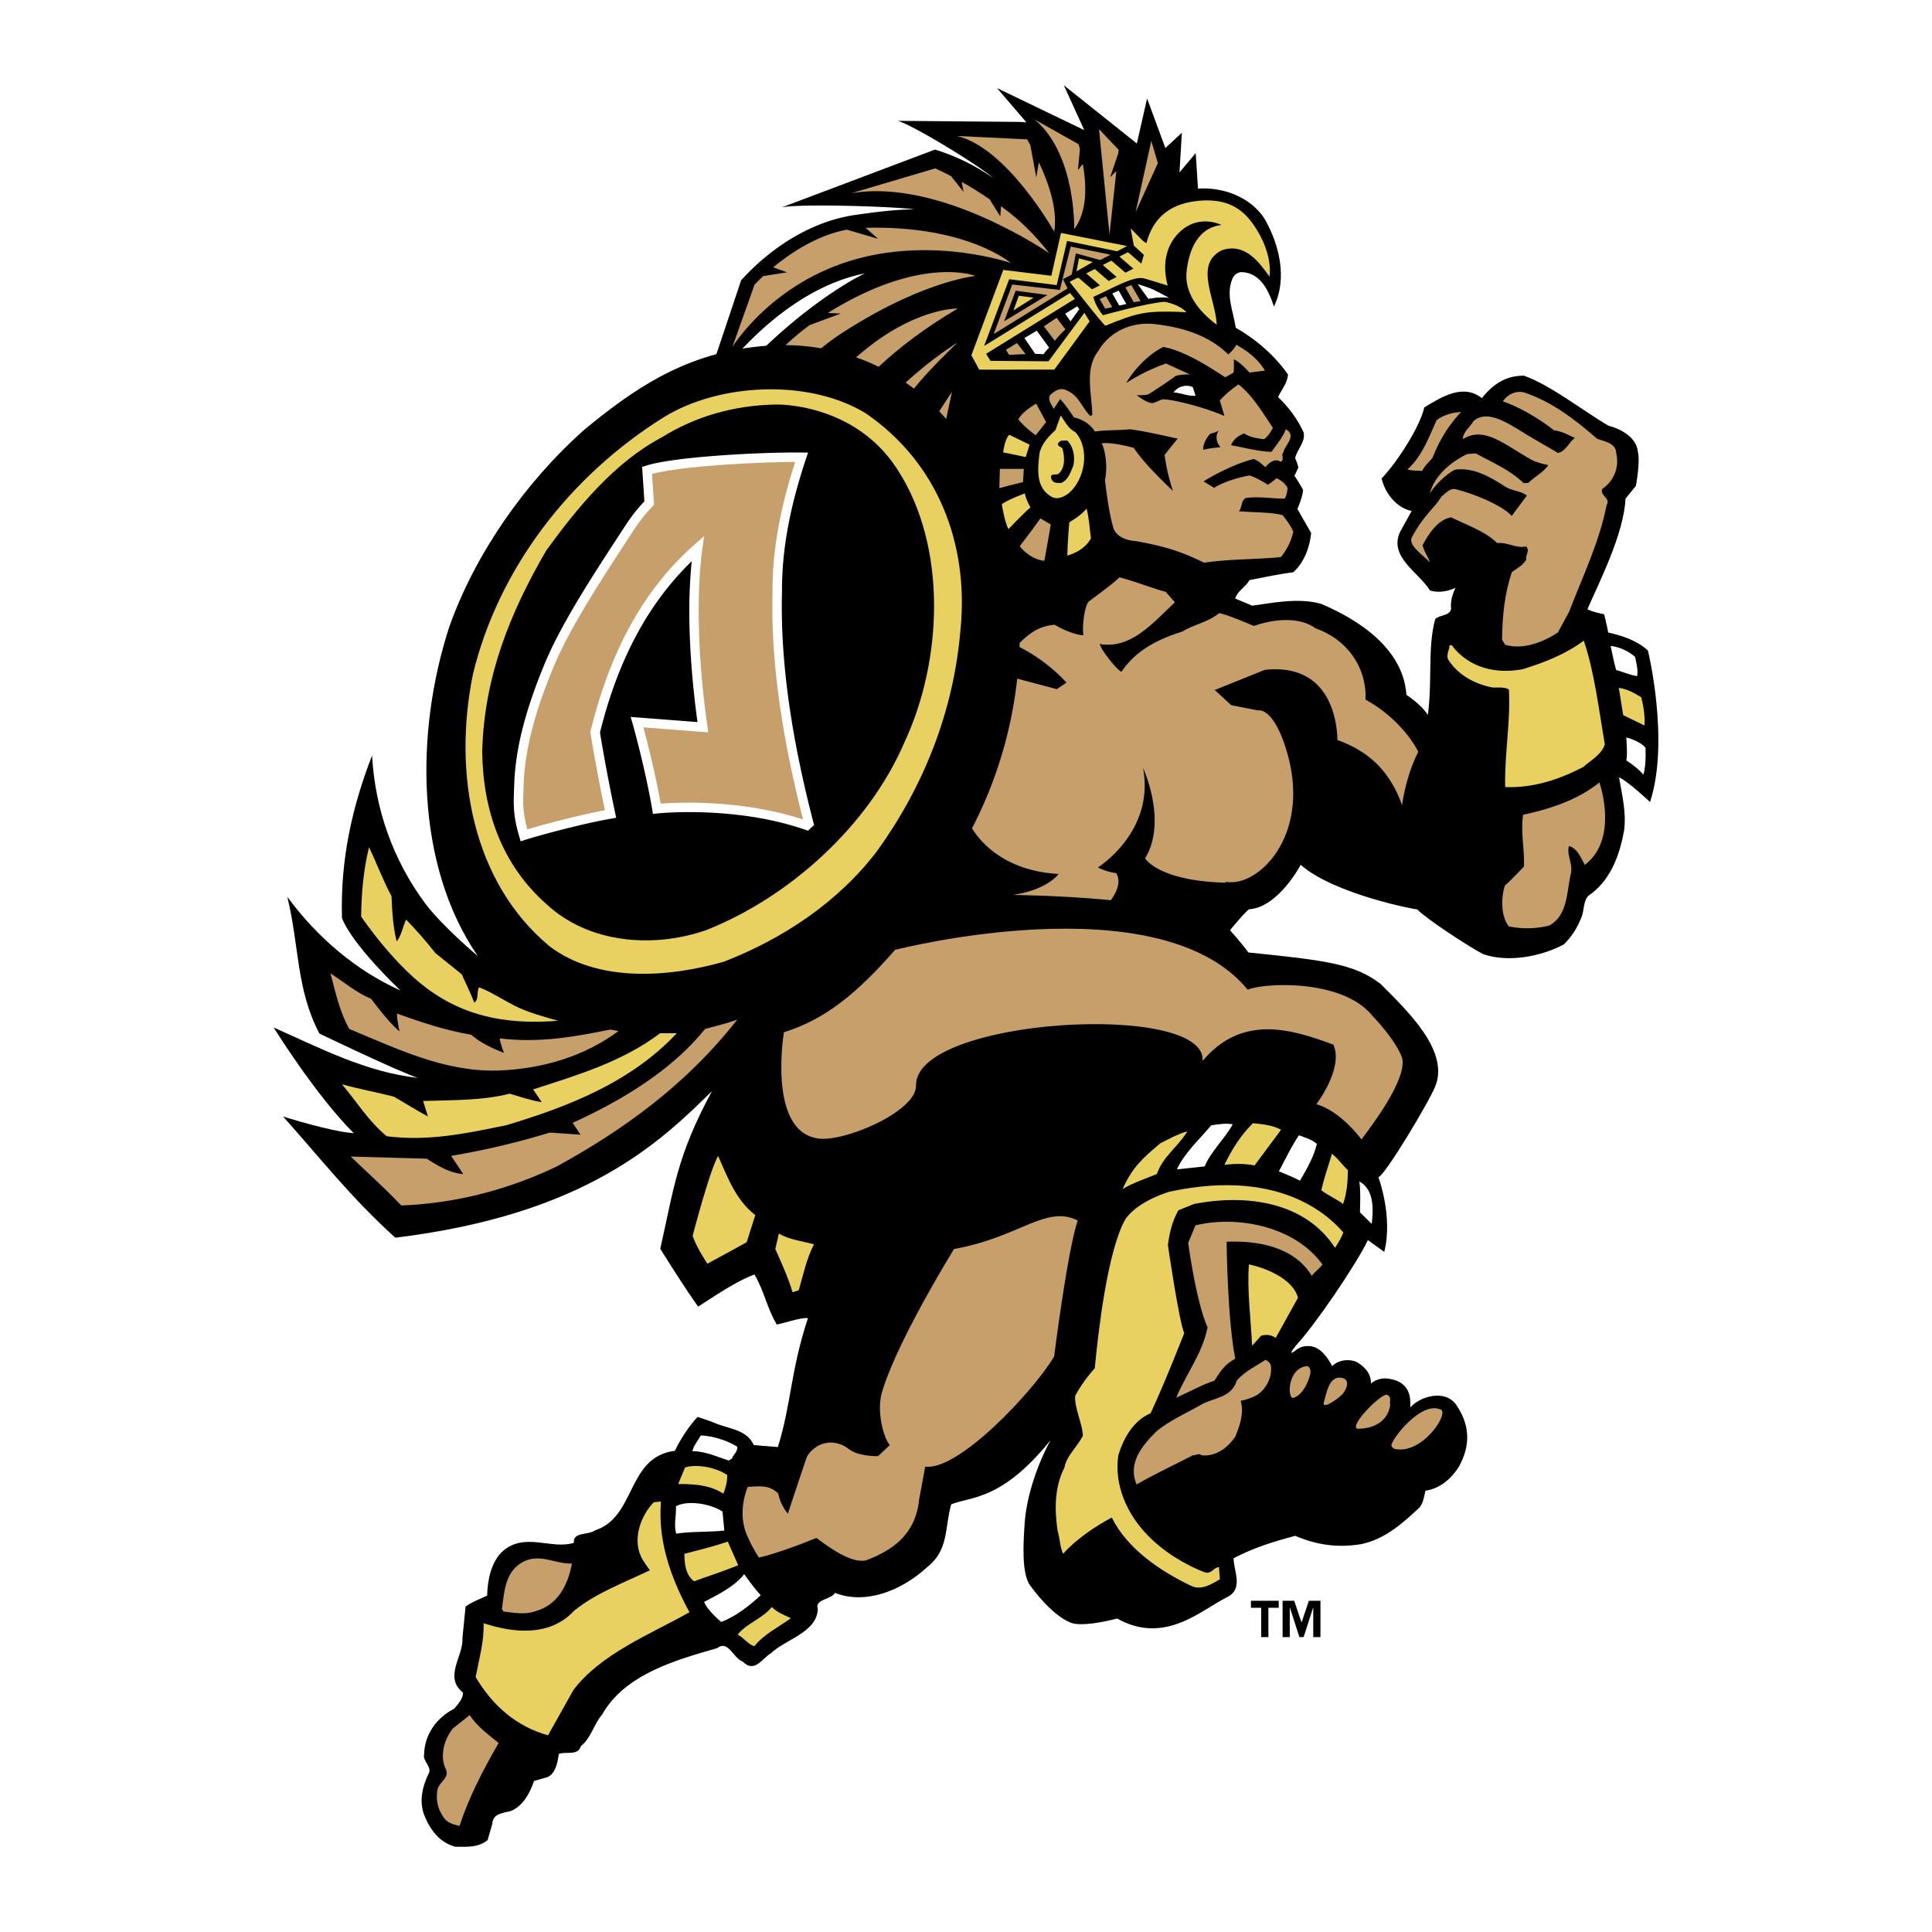 <svg xmlns="http://www.w3.org/2000/svg" width="2500" height="2500" viewBox="0 0 192.756 192.756"><g fill-rule="evenodd" clip-rule="evenodd"><path fill="#fff" d="M0 0h192.756v192.756H0V0z"/><path d="M106.781 161.882c1.021.423 3.408-.067 4.67-.402 4.783 2.662 8.314-.813 11.07-2.183 1.549-.838.553-2.594.557-3.827 1.908-1.018 3.996-1.675 6.148-2.239 2.076.884 4.154 1.227 6.586.828 2.416-.524 4.072-2.045 5.818-3.655.391-.492.455-1.117.582-1.674 1.457-.209 2.576-1.19 3.352-2.405 1.117-2.059 1.137-4.027-.209-6.067-1.16-1.806-3.818-.852-4.641.164-.045-.48.316-2.545-2.236-2.878-1.051-.137-1.697.489-1.697.489.023-.989-.631-1.688-1.414-2.14-.77-.352-1.875-.214-2.453.408-.461-.883-1.223-1.977-2.314-2.005-1.094-.027-1.24.485-1.75.688.01-.284.291-.479.434-.73 1.807-1.9 6.047-8.11 7.189-10.533l1.633 1.179c.898-3.519-.584-7.451-.584-7.451.674-.194 5.105-7.593 5.693-9.106 1.371-3.524-2.742-7.44-5.482-10.183-2.545-1.957-5.352-2.348-13.184-3.131-.652-.915-1.828-2.22-1.828-2.22s1.377-1.708 1.893-2.088c2.938-.196 5.158-4.438 5.158-4.438 3.326 2.937 11.57 4.503 11.615 4.438.963 1.001 5.309 3.822 6.594 4.476 2.51.87 5.797.228 8.051-.976.746-.74 1.293-1.576 1.717-2.625.334-.711.184-1.691.725-2.225 2.232-1.505 3.127-4.099 3.562-6.523.236-1.724-.195-3.532-.508-5.303 1.025.504 3.096 2.473 3.096 2.473 1.988-6.093-.209-15.115-.209-15.115-1.088-.998-2.594-1.5-3.961-1.791-.131-.708-.406-1.829-.406-1.829s-1.074-.185-1.674-.5c1.139-2.612 3.658-7.551 3.799-11.027l1.039-1.282s.445-2.289.205-3.372c-.131-1.478-1.703-2.304-2.938-2.63-2.494-1.449-5.771-4.044-8.424-4.986-1.652-.023-2.979.688-4.207 2.236-1.865-1.467-3.973-.152-5.744.923-.463 2.042-2.85 5.647-4.266 7.097.568 2.188 2.148 3.108 3.006 3.231l-1.172 2.118c-1.119 2.5 1.875 3.998 2.992 5.818 1.283.403 2.541-.26 2.541-.26-.285.653-.512 1.329-.43 2.094-.115.724-1.117.573-1.582 1.019-.789 2.863-.266 6.162-.74 9.579-.605-1.026-2.133-2.015-2.133-2.015-.355-5.212-5.982-7.996-8.471-9.062-2.311-.711-5.35-.027-6.914.165l-1.703-.714c.273-.824 1.016-1.098 1.428-1.839 1.553-.305 3.078-.621 4.367-.786 0 0 1.512-1.167 1.785-3.912l-1.373-2.402s.465-.973.574-1.878c-.248-.521-.871-1.439-.871-1.439.137-.191.262-.581.4-.801 0 0-.08-.412-.328-.955.174-.832 1.047-1.612.854-2.543-.576-1.29-1.482-2.526-2.553-3.542.33-.741.934-1.373.988-2.251-1.318-1.894-3.186-3.514-5.217-4.667-.219-1.592-1.016-3.239-.33-4.887.111-.331.549-.714.988-.659 1.266.054 2.143 1.016 2.637 2.114.221.411.521 1.317.521 1.317 1.379-2.867.492-6.174-.848-8.608-1.404-2.371-4.49-3.489-7.264-3.104-2.461.293-3.787 1.236-5.215 3.516-.043-.055-1.756-.646-1.756-.646l.059 2.167-6.68-1.464-1.172 5.331-3.574-1.406s-3.396 6.853-4.626 9.314c.352.703 1.317 1.464 1.757 2.167 2.637.177 4.072-.029 5.654.587-2.949.752-6.377 3.162-6.903 6.172-4.73-7.275-12.472-11.133-21.463-9.974-6.974.861-11.865 4.176-16.775 8.238-5.941 5.274-10.9 12.405-13.477 19.681-3.395 10.428-3.425 23.705 2.85 32.83 0 0-3.468-2.898-5.245-5.245-3.213-4.334-5.001-9.396-5.304-14.763-1.94 5.003-3.183 10.308-3.001 16.218 1.03 2.698 5.82 7.215 5.82 7.215-4.426-1.971-8.336-5.335-11.277-9.336 1.213 4.911.873 9.221 3.208 13.647 0 0 7.935 3.816 9.827 4.42-5.183-.576-9.761-2.971-14.399-5.031 0 0 4.222 6.801 8.002 10.549-2.424-.183-7.062-1.668-7.062-1.668 3.88 4.334 6.747 8.062 11.202 12.094 18.992-2.311 26.436-9.558 31.589-14.619-3.511 6.507-3.785 9.659-5.154 15.729 1.219 1.932 2.467 3.922 3.774 5.766 1.785-1.13 3.627-2.438 5.618-3.211.95 1.576 1.278 3.418 2.229 4.993.625-.089 2.488-.748 3.111-.629-1.762 5.352-1.63 8.451-3.001 12.857l-2.397-.197c-.722-1.575-2.496-1.6-3.882-2.197-.645-.275-1.732-.609-1.732-.609-.833.87-1.738 2.273-2.262 3.375-4.846.615-3.834 6.606-7.978 7.944-.672.499-2.204.124-2.099 1.237-2.296.73-4.99-1.184-7.242.969-1.076 1.127-1.378 2.9-1.415 4.303-.644.311-1.527.625-2.149 1.094l-.316 3.152c.113 1.831-1.907 3.848.068 5.444-.034.642-.483 1.111-.889 1.593-1.725.878-2.956 2.535-3.004 4.562-.142.637.68 1.152.522 1.764-.69 1.405-1.043 2.855-.504 4.298.595 1.477 1.547 2.743 3.094 3.144 1.107.004 2.247.125 3.232-.662l.461-1.617c.055-1.136 1.206-1.056 1.947-1.32 1.162-.546 1.798-1.749 2.221-2.963l1.358-.387c.824-.417.979-1.439 1.12-2.315.741-.265 1.894.229 2.197-.778 1.036-.816 1.287-2.206 2.115-3.143 2.28-4.033 7.378-5.451 11.48-6.626 1.112-.862 1.603 1.022 2.542 1.331 1.177 1.237 2.012-.374 2.794-.802 1.475-1.419 4.614-2.08 4.704-4.444-.359-.961 1.322-.918 1.715-1.598 2.975 1.178 6.585-.146 9.24-2.608 2.134-1.705 1.696-3.916 2.35-6.226 1.987-.803 5.031-.343 9.925-6.412-1.664 3.034-2.447 6.265-2.578 8.116-.129 1.828-.391 5.222.572 6.441.006-.005 1.979 2.823 3.965 3.647z"/><path d="M139.109 144.552c-.094-.115-.305-.161-.281-.345-.049-.546 2.969-4.52 4.941-3.56.809.394-1.896 4.544-4.66 3.905zM139.887 105.534c.533 2.108-2.984 6.72-4.057 8.15 0 0-2.02-2.811-4.494-3.517 0 0 2.742-3.589 1.697-5.938-4.178-1.566-9.137-3.067-13.053 1.63.521-6.003-28.848-4.306-28.586 2.481 0 2.61-7.432 5.754-9.92 5.22-4.887-.849-3.264-10.571-3.264-10.571 4.177-1.307 7.31-3.916 11.096-8.224 0 0 26.368-6.788 35.179 3.98 1.447-.671 9.453-1.163 12.467 2.635.448.444 2.36 2.547 2.935 4.154zM135.398 142.542c-.773-.341 2.457-3.586 2.98-3.379.525.207.223.662.324 1.007-.243 1.825-1.956 2.412-3.304 2.372z" fill="#c79f6b"/><path d="M136.859 122.109s-.656-.654-1.176-1.156c.02-.946.082-2.081-.059-3.076 1.61.848 1.349 3.132 1.235 4.232z" fill="#fff"/><path d="M133.998 120.123c-.498-.412-1.615-.912-2.168-1.374.326-1.438.656-2.254 1.059-3.643.684.559 1.062 1.16 1.594 1.646-.028 1.272-.096 2.239-.485 3.371z" fill="#e8d161"/><path d="M133.936 139.097c-.385.424-2.172 1.72-1.83.708.203-.599.434-2.439 1.596-2.359 1.159.079.618 1.226.234 1.651z" fill="#c79f6b"/><path d="M133.195 124.497c-2.998-4.628-8.879-5.377-14.051-4.382l-1.576.636c-.615 1.09-.906 2.286-1.043 3.486 0 0 1.096 7.565 1.627 8.773 0 0-2.016 5.15-3.355 7.986-1.719.732-2.721 2.52-3.223 4.208-.441 3.017.924 5.927 2.936 7.974 1.482 1.56 3.711 2.96 5.77 3.718.607.12.801-.499 1.334-.55l.096 1.217c-.805.477-1.863 1.141-2.855.666-3.059-1.461-6.379-3.681-7.934-6.822-1.623.849-3.611 2.204-4.848 3.612-.316-.596-.328-1.588-.555-2.274-.324-2.264-.297-4.397.684-6.334.195-1.158 1.316-2.113 1.834-3.164-.012-1.152-.852-2.759-.768-3.977.537-1.019 1.256-1.978 1.959-2.765.336-3.563 1.252-11.66 3.051-14.87 1.322-1.877 4.416-2.743 4.416-2.743 11.643-2.511 16.391 3.026 17.336 4.074-.206.543-.54 1.078-.835 1.531z" fill="#e8d161"/><path d="M129.703 117.797c-.748-.396-2.109-.93-2.109-.93.629-1.169 1.256-2.516 2-3.598.598.224 1.236.389 1.791.849-.303 1.3-1.002 2.503-1.682 3.679z" fill="#fff"/><path d="M130.875 127.293c-1.75-2.906-5.408-3.538-8.496-3.405 0 0 .076 7.762.865 11.668-1.002.529-1.455 1.207-2.084 2.195-1.348.449-2.533 1.133-3.812 1.7 1.016-2.404 2.645-4.485 3.129-7.018-1.148-2.556-1.932-8.431-1.932-8.431l.725-1.745c3.975-.995 9.848-.017 12.676 3.906-.323.432-.747.698-1.071 1.13zM129.059 139.466c-.631.223-.678-3.025 1.391-3.172.416.224.309.727.205 1.074-.303.943-.813 1.821-1.596 2.098z" fill="#c79f6b"/><path d="M125.166 116.277c-.951-.199-2.051-.185-3.01-.058.775-1.574 1.586-2.897 2.844-4.155.965.095 1.953.184 2.814.65l-2.648 3.563zM127.275 133.489c-.434-.35-.998-.346-1.445-.23l-.908 1.003c-.121-2.631-.514-5.567-.318-8.112 1.668.352 4.393 1.424 4.896 3.328l-2.225 4.011z" fill="#e8d161"/><path d="M125.443 139.167c-.5.276-1.135.496-1.66.596.359 1.257-.09 2.426-.52 3.539-.697 1.05-1.865 2.038-3.375 1.896-.293-.267-.586.031-.873-.004-1.865.96-3.766 1.849-5.615 2.909-.926-2.153.596-3.911 1.965-5.287 1.354-1.117 2.975-1.812 4.469-2.668 1.232-.714 3.037-.664 3.557-2.407.816-.938 1.9-1.428 2.887-2.081.197.125.484.342.52.593.136 1.135-.421 2.268-1.355 2.914z" fill="#c79f6b"/><path d="M120.201 116.371l-2.781.295c.742-1.621 2.197-2.933 3.426-4.392.805-.115 1.406-.227 2.143-.102-.751 1.391-2.268 2.815-2.788 4.199z" fill="#fff"/><path d="M115.422 117.131c-1.041.431-2.453.903-3.422 1.505.975-2.169 1.98-3.06 3.766-4.572.791-.396 1.812-.962 2.703-1.191-1.022 1.658-2.408 2.446-3.047 4.258z" fill="#e8d161"/><path d="M102.348 44.361s3.775-5.708 3.295-6.292c-1.621-1.251 4.596-6.321 5.314-6.883 1.232-.967 13.32-10.967 8.877-12.082-.1-.025-.193-.05-.297-.07l-.24-3.764-1.619 1.932.236-3.957-1.645 1.521-1.824-4.939-1.021 4.488-7.289-5.812 2.043 4.478-8.703-4.191 2.93 3.415-.643-.043-12.215-.107c1.371.315 8.295 4.55 9.514 5.686-2.874-2.032-5.782-2.815-5.782-2.815l-15.304 5.772c1.624-.405 11.491-.092 13.242.193-1.665-.003-3.581.225-5.823.542-6.774.958-11.189 6.297-11.451 6.526l-4.045 12.089c.04-.062 6.721-10.857 16.388-12.771 0 0-5.939 2.705-13.077 10.517-2.381 2.552-5.856 8.021-5.856 8.021l-.646 11.599a9.95 9.95 0 0 0-.924.99l36.565-14.043zM64.09 57.623c3.078-5.632 9.278-16.669 14.978-22.021-5.802 6.608-9.766 14.568-11.799 19.261-.686.362-2.543 2.371-3.179 2.76z"/><path fill="#c79f6b" d="M113.297 21.178l1.568-7.122.655 2.217-2.223 4.905zM110.76 17.676l.617-.608-.682 6.339-1.047-10.524 1.959 2.064-.041.364-.806 2.365zM103.23 11.926l4.375 2.456s.059.183.139.5l-.193 2.086.477-.613c.338 1.884.547 4.631-.857 6.515-.001-.001.212-7.462-3.941-10.944zM102.477 13.904s.127.216.324.588l.588 3.201.26-1.497c.918 1.951 1.902 4.609 1.529 6.916 0 0-4.693-8.374-9.71-9.547l7.009.339zM93.308 16.8s.612.267 1.58.773l1.242 1.562-.181-.99c.889.492 1.642.957 2.782 1.735l1.066 1.708.078-1.011c1.82 1.314 3.305 2.766 4.826 4.7 0 0-10.91-7.553-19.788-5.991l8.395-2.486z"/><path d="M163.959 77.289c-.43-.52-1.092-1.034-1.697-1.412.131-.782 0-1.762 0-2.3 0 0 1.322.315 1.908 1.027 0 0 .1 1.714-.211 2.685z" fill="#fff"/><path d="M164.072 72.386l-2.125-1.038-.439-2.722c.807.108 1.578.523 2.242.945.191.726.387 1.771.322 2.815z" fill="#e8d161"/><path d="M163.338 67.458c-.734-.099-1.566-.49-2.09-.603-.211-.719-.391-1.625-.555-2.41.916.101 1.799.535 2.443 1.094.184.899.3 1.381.202 1.919z" fill="#fff"/><path d="M159.848 48.789c-.225.73.887.874.441 1.62-.73 3.711-2.391 7.104-3.742 10.637l-1.121 2.06c-1.447.954-3.455 1.755-5.254 1.221l-.311-.502c.027-2.368.254-4.642.986-6.756.551-.397 1.057-.625 1.428-1.229-.115-.46.406-.881-.01-1.319-1.084.213-1.775-.444-2.896-.337-1.127-1.16-3.156-1.844-4.582-2.569-1.307.202-2.27 1.661-2.852 2.774.129.652.547 1.118.727 1.738-.602-.729-2.291-1.728-1.773-2.573 1.258-2.307 2.123-2.71 2.963-4.06.473-.309.768-.825 1.41-.678 1.652.408 4.441 1.49 5.57 2.65 0 0 1.305-1.77 1.508-2.032-.723-.5-1.348-.42-2.092-.836-1.527-.995-3.25-2.002-5.074-1.737-.828.361-2.082 1.613-2.525 2.385.455-1.792 2.145-3.204 3.744-3.948l.848-.06c1.633.904 3.418 1.632 4.777 2.969l.467-.033c.512-.53 1.641-1.148 1.982-1.779 0 0-1.002-.175-1.658-.514-2.643-1.469-4.699-3.427-6.85-2.068-.047-.657.715-1.207 1.057-1.808 1.611-1.394 4.172.766 6.014 1.781l2.41 1.402c.76-.136 1.082-1.066 1.686-1.495-.598-.261-1.318-.691-2.064-.749-1.572-1.238-3.523-2.35-5.127-2.903.424-.635 1.244-1.106 2.111-.891 2.762.908 5.088 2.7 7.314 4.635.732.252 1.902.445 1.893 1.465.347 1.435-.302 2.801-1.405 3.539z" fill="#c79f6b"/><path d="M157.959 76.525c-2.389 1.24-4.971 2.108-7.785 2.002-.088-3.241.559-6.562.365-9.741-.488-.296-1.166-.139-1.723-.21-1.703-.349-3.389-1.249-4.35-2.805-.178-.539.156-.919.148-1.387l.221-.015c1.699 2.275 4.441 2.91 7.104 2.393 2.154-.673 4.244-1.48 6.076-2.846 1.074 3.172 1.498 6.858 2.098 10.339-.287 1.012-1.427 1.614-2.154 2.27z" fill="#e8d161"/><path d="M158.119 86.284c-.375-.634-.721-1.655-1.59-1.871-.236.926.428 1.788.193 2.767-.424 1.818-.289 4.122-2.143 5.158a9.056 9.056 0 0 1-4.041.089c-.812-1.016-.779-2.89-.395-4.073.648-.568 1.314-1.302 1.904-1.894.062-1.848-.348-3.389-.086-5.168 2.766-.605 5.43-1.48 7.617-3.23.858 2.775 1 6.372-1.459 8.222zM142.924 45.678c-.355.438-.797.8-1.037 1.312-.471-.05-.992-.014-1.469-.146 1.449-1.312 2.143-3.204 2.904-4.909.678-.543 1.627-.791 2.447-.832-1.304 1.412-2.167 2.85-2.845 4.575zM127.793 55.578c-2.361.248-5.193.182-7.662.566-2.496-1.252-4.418-1.733-6.865-2.169 0 0-1.672-.043-2.152-1.211-.521-1.593-.869-4.873-.869-4.873.297-1.393.002-3.06-.328-3.663 1.15-.136 3.213.465 3.213.465 1.016 1.621 3.898 4.283 3.898 4.283-.65-1.91-.834-3.603-.834-3.603.246-.302 1.301-1.612 1.301-1.612-1.439-.309-3.129-.713-4.75-.934-1.082.121-2.256.058-3.518.224-.439-.769-1.314-1.24-2.082-1.405 0 0-.699-1.1-1.373-1.839 0 0-.32.533-.66.988-.191-.493-.822-1.125-.082-1.592.357-.33.934-.522 1.4-.248 1.207.494 1.51 1.73 2.361 2.553l.191-.109c-.055-2.197-.795-4.585.605-6.397 1.152-1.978 3.459-2.992 5.848-2.636 2.58.302 5.238 1.129 7.105 2.997.584-.481.803-.966.803-.966 1.068.577 2.223 1.456 2.854 2.581l-1.537.192s-.961-1.098-1.564-1.317c0 0 .051 1-.039 1.329l-.812.456c.035.093-3.625-2.606-6.189-3.018-1.428.686-2.926 2.25-3.695 3.595a18.812 18.812 0 0 1 3.971-1.948l2.4 1.097c-.799-.043-1.439.14-1.439.14-.824.641-2.699 1.83-2.699 1.83-.367.137-1.191.091-1.191.091.357.274 1.227.888 1.693.778l.869-.365c1.283 0 4.717.986 6.199 1.672l-.467-1.564a11.264 11.264 0 0 1 1.867-1.593c1.4 1.071 2.469 2.921 3.43 4.322 0 0-.32.732-.877 1.142 0 0-1.4-.11-1.977-.577-.521.165-1.125.63-1.316 1.18 1.262.221 2.771.633 4.033.659.496-.713 1.098-1.399 1.43-2.25 1.125.631-.082 1.565-.248 2.307-.275.219.166.795-.275.933-.576-.384-1.152.109-1.51.522.008.112-.588-.621-1.17-.791-1.248.261-3.545 1.296-5 2.229.439.274 1.053.641 1.053.641 1.373-.87 3.523-1.236 3.523-1.236.869.274 1.832.93 1.832.93.41-.243.867-.656.867-.656s.775.333 1.098.962c0 0 0 .594-.279 1.078-1.32 0-2.691-.247-3.9-.055-.465.274-.355.905-.658 1.316 1.59.13 3.236.085 4.336.385 0 0 .732.843 1.072 1.647-.274 1.439-1.235 2.537-1.235 2.537z" fill="#c79f6b"/><path d="M126.666 27.599c-.879-1.172-2.342-3.456-4.744-2.637-2.828 1.374-.637 4.832-.527 7.44-1.812-1.346-3.318-3.228-2.988-5.507.166-1.125.645-4.1 3.455-4.452 0 0-2.039-1.046-3.898.471-1.186.968-2.201 2.776-1.469 5.581-1.143-1.406-.971-.854-2.773-1.952.795.521-.545-5.883 5.799-6.502 2.402-.235 4.1.41 5.389 2.167 1.287 1.759 1.932 3.692 1.756 5.391z" fill="#e8d161"/><path d="M120.047 44.887c-.055-.577.332-1.181.66-1.592.303-.083.604-.165.879-.33-.33.466-.275 1.18.191 1.647 0 0-1.263.11-1.73.275z"/><path d="M117.082 39.149c.412-.577 1.236-.851 1.924-.521l.273.851c-.658.082-1.455-.275-2.197-.33z" fill="#fff"/><path d="M108.846 53.701s-.506 1.199-2.361 1.729c.031-1.533.201-3.318.201-3.318s1.236-.72 1.721-1.376c.247.905.302 1.975.439 2.965zM106.678 49.169c-.494.385-1.154.741-1.785.385-1.564-.906-1.373-2.718-1.182-4.337.221-.961.906-1.675 1.594-2.307l.521-1.455c.412.548.713 1.29 1.455 1.647 1.483 1.648.989 4.668-.603 6.067z" fill="#e8d161"/><path d="M105.881 48.182c-.385 0-.824.055-.988-.412-.221-.687.604-.248.797-.577.604-.604.521-1.619.328-2.389-.082-.274-.688-.274-.385-.659.193-.275.551-.164.852-.19.604.603.797 1.592.604 2.497-.275.631-.468 1.4-1.208 1.73z"/><path d="M104.178 55.952c-.906-.083-1.84-.687-2.441-1.456 0 0 1.4-1.811 2.059-2.773l1.043.605c-.222 1.207-.624 3.696-.661 3.624zM103.328 43.431c-.605-.466-1.207-.933-1.73-1.591.455-.848 1.785-1.565 1.785-1.565l.988 1.84-1.043 1.316z" fill="#c79f6b"/><path d="M102.805 50.624c-.768.659-2.195 2.17-2.195 2.17-.408-.819-.658-2.499-.658-2.499.713-.495 2.305-1.07 2.305-1.07.054.522.548 1.399.548 1.399zM102.338 45.602c-.74-.166-2.25-.467-2.25-.467s.137-1.291.604-1.758c0 0 1.346.659 2.031.988l-.385 1.237z" fill="#e8d161"/><path d="M102.064 48.1c-.766.168-2.361.603-2.361.603l.055-1.92h2.389l-.083 1.317zM92.307 146.324c-.232 1.394-.738 3.829-.621 3.487-.419 3.212-2.478 4.809-5.243 5.85-1.426.392-3.685-1.237-4.986-2.223-1.412.592-4.299 1.66-5.743 1.959 0 0-.702-1.069-1.087-2.019-1.205-2.395-.023-5.03-.023-5.03 1.079-.048 2.134-.26 3.052.67 0 0 .114.977.946 2.004 3.132-9.593 9.08-26.121 9.08-26.121 12.531 1.045 15.664-5.221 19.84-3.133-1.043 3.133-2.35 13.574-2.35 13.574-2.143 3.574-9.585 11.438-12.865 10.982z" fill="#c79f6b"/><path d="M87.525 84.882c-3.894 5.152-9.505 8.824-15.317 11.071-5.584 1.595-12.655 2.078-17.407-1.565-7.616-6.346-9.647-17.133-7.616-27.124 2.548-10.531 9.656-19.779 19.046-25.641 5.527-3.416 14.48-3.845 20.12-.4 7.187 4.896 10.336 13.035 9.477 21.602-.687 8.196-3.693 15.654-8.303 22.057z" fill="#e8d161"/><path d="M70.453 92.8c-5.335 1.85-11.762 1.304-15.945-2.607-4.396-3.88-6.335-9.277-6.396-15.217.182-7.517 2.849-13.973 6.396-20.067 3.153-4.334 6.82-8.79 11.519-11.276 3.366-2.092 7.154-3.183 11.338-3.274 0 0 7.818-.261 12.155 6.456 5.032 7.731 4.517 19.099.729 27.222C86.67 82.373 78.79 89.496 70.453 92.8z"/><path d="M79.696 128.723l-.624.208c-.361-1.383-1.721-4.312-1.721-4.312l.354-1.542c1.07.623 2.319.742 3.508 1.069-.744 1.426-1.072 3.031-1.517 4.577z" fill="#e8d161"/><path d="M73.012 145.534l-.308.182c-1.144-.361-2.383-.942-3.621-.937.085-.499.554-1.051.837-1.563 1.163.039 2.551.464 3.621 1.109.114.486-.409.828-.529 1.209z" fill="#fff"/><path d="M74.496 123.938s-2.568 1.423-3.923 2.139c0 0-1.072-1.582-1.469-2.771 0 0 1.635-6.34 2.539-7.986.922 2.051 1.725 4.368 3.714 5.914l-.861 2.704z" fill="#e8d161"/><path d="M80.762 82.433c-7.286-2.616-15.229-1.745-15.229-1.745-.694-4.127-1.972-8.638-1.972-8.638 2.813.16 6.556.504 6.556.504-.817-5.633-1.225-12.643-.51-17.871-5.542 4.88-8.536 11.475-10.233 18.371 0 0 .679 4.192 1.538 8.155-3.225.555-7.904 1.881-8.651 2.131-.625-2.15-.564-3.084-.482-5.187.159-4.042 1.469-8.103 3.072-11.927 1.602-3.826 4.82-8.757 7.147-12.324.756-1.104 1.243-2.104 2.776-3.722l-.215-3.261c2.8-.905 11.627-1.347 15.409-1.302-1.42 4.248-2.449 8.642-2.422 13.443-.207 7.987 1.299 16.043 3.216 23.373z" fill="#fff"/><path d="M80.762 82.433c-7.286-2.616-15.229-1.745-15.229-1.745-.694-4.127-1.972-8.638-1.972-8.638 2.813.16 6.556.504 6.556.504-.817-5.633-1.225-12.643-.51-17.871-5.542 4.88-8.536 11.475-10.233 18.371 0 0 .679 4.192 1.538 8.155-3.225.555-7.904 1.881-8.651 2.131-.625-2.15-.564-3.084-.482-5.187.159-4.042 1.469-8.103 3.072-11.927 1.602-3.826 4.82-8.757 7.147-12.324.756-1.104 1.243-2.104 2.776-3.722l-.215-3.261c2.8-.905 11.627-1.347 15.409-1.302-1.42 4.248-2.449 8.642-2.422 13.443-.207 7.987 1.299 16.043 3.216 23.373z" fill="#fff"/><path d="M64.414 46.472l-.349.113.226 3.43c-1.093 1.177-1.652 2.034-2.178 2.854l-.503.768c-2.357 3.613-5.574 8.544-7.193 12.408-1.981 4.73-2.969 8.572-3.107 12.09l-.008.199c-.023.591-.044 1.095-.044 1.568 0 1.114.111 2.057.552 3.57l.137.47.465-.155c.781-.26 5.435-1.572 8.582-2.113l.485-.083-.104-.481a179.464 179.464 0 0 1-1.515-8.024c1.825-7.362 4.86-12.93 9.153-17.092a50.49 50.49 0 0 0-.242 4.912c0 3.446.29 7.303.818 11.135l-6.672-.514.193.651c.013.045 1.279 4.535 1.961 8.589l.074.438.442-.048c.079-.009 7.924-.828 15.018 1.72l.615-.563C79.057 74.044 78 66.895 78 60.519c0-.486.006-.968.019-1.445v-.172c0-4.067.764-8.242 2.398-13.133l.205-.613-.646-.008c-3.754-.046-12.646.381-15.562 1.324z" fill="#fff"/><path d="M79.334 46.087c-1.523 4.719-2.261 8.818-2.261 12.797v.179c-.013.484-.019.972-.019 1.464 0 6.234 1.022 13.223 3.063 21.227-6.205-2.012-12.532-1.71-14.198-1.574-.545-3.087-1.371-6.288-1.728-7.61l6.469.499-.078-.583c-.945-6.523-1.136-13.155-.508-17.738l.171-1.255-.951.837c-4.98 4.385-8.375 10.473-10.379 18.611l-.023.093.015.095c.006.04.639 3.919 1.443 7.707-2.742.51-6.332 1.484-7.746 1.904-.288-1.106-.406-1.929-.406-2.844 0-.452.02-.94.043-1.524l.008-.199c.134-3.402 1.099-7.14 3.035-11.763 1.585-3.785 4.775-8.674 7.104-12.244l.516-.787c.527-.823 1.072-1.672 2.21-2.874l.142-.149-.203-3.072c2.845-.773 10.342-1.193 14.281-1.197z" fill="#c79f6b"/><path d="M72.174 149.029c-1.537-1.026-3.488-.945-4.512-.97l.685-1.646c.893-.312 2.809-.165 4.203.738.032.638-.142 1.223-.376 1.878zM75.272 164.242c-.65-.169-1.059-.859-1.676-1.15.854-1.124 2.55-1.641 3.405-2.765.531.55 1.228.795 1.903 1.121-1.077.807-2.715 1.6-3.632 2.794z" fill="#e8d161"/><path d="M72.267 152.7c-1.414.176-3.388.071-4.797.316-.273-.875.02-1.841-.028-2.743 1.182-.628 3.455-.25 4.642.533l.183 1.894zM71.949 161.821s-1.428-1.195-1.696-2.002c1.454-.753 3.05-1.557 3.993-2.767 0 0 1.048 1.486 1.65 2.099-.001 0-1.959 1.949-3.947 2.67z" fill="#fff"/><path d="M73.65 156.161c-1.385.575-3.015 1.096-4.405 1.604-.871-.659-.949-1.787-.962-2.745 1.349-.346 2.946-.743 4.328-1.212l1.039 2.353z" fill="#e8d161"/><path d="M55.522 116.39c-4.76 2.274-9.973 3.668-15.491 3.881-1.728-1.818-3.183-3.093-5.032-4.88l7.579.211c1.271.832 2.432 1.447 3.645 1.539l-1.212-1.819a77.564 77.564 0 0 0 9.845-2.325l3.062.211-.788-1.182c4.729-2.152 9.791-5.123 13.216-9.367 1.091-.303 2.182-.545 3.213-.939-4.972 6.364-11.217 10.942-18.037 14.67z" fill="#c79f6b"/><path d="M68.792 160.852c-3.938 2.218-8.815 4.124-11.576 7.751l-2.539 4.532c-3.138-.877-5.532-2.949-7.222-5.817.383-1.985.828-3.454.803-5.37 2.878.96 6.584 1.398 9.025-1.249 2.223-1.791 5.003-2.809 7.557-4.035 0 0-.702-.898-.926-1.457-.776-1.784.042-4.025 1.312-5.325l.714-.076c-.079 1.563-.351 5.226 2.852 11.046zM50.491 112.268c-3.881.789-7.73 1.637-11.914 1.092-1.879-1.577-3.001-3.456-4.456-5.184 1.697.485 3.456.788 5.184 1.242 1.121.637 2.243 1.365 3.394 1.971 0 0-.333-1.031-.485-1.546 2.849-.091 5.941-.03 8.64-.729 1.03.304 1.988.649 3.201.852l-.867-1.275c4.395-1.425 8.912-2.758 12.671-5.607h1.667c-4.607 4.91-10.852 7.335-17.035 9.184z" fill="#e8d161"/><path d="M53.358 160.769c-1.001.35-2.096.132-3.129.016l-.151-.256c.249-1.802.321-3.845 2.23-4.762 1.653-.768 3.097.279 4.758.231-.403 2.065-1.327 4.128-3.708 4.771zM49.611 106.812c-5.365.122-10.063-2.213-14.764-4.153-.969-1.728-1.363-3.638-1.878-5.547 1.363.879 2.606 1.939 4.062 2.545 0 0 1.827 2.479 2.827 3.236 0 0-.265-1.179-.253-1.768 2.394.849 4.732 1.654 7.399 2.109 1 .849 2.049 1.325 3.273 1.818 0 0-.364-.939-.425-1.454 3.911.484 7.458-.152 11.035-.88l.819.151c-3.394 2.518-7.579 3.791-12.095 3.943z" fill="#c79f6b"/><path d="M43.293 99.103c-3.789-2.475-7.263-7.66-7.263-7.66.03-2.364.243-4.729.789-6.912.758 1.577 1.394 3.306 2.243 4.882.061 1.455.151 3.091.516 4.517.484-.607.606-1.485.94-2.183.909.94 2.03 2.183 2.91 3.334l2.637 2.122c.425.939.879 1.849 1.243 2.819.486-.242.212-1.03.486-1.516 1.091.394 2.333 1.212 3.516 1.818 1.364.696 2.881 1.091 4.366 1.516-4.458.364-8.644-.209-12.383-2.737z" fill="#e8d161"/><path d="M49.748 173.9c-1.5 2.608-2.938 5.318-3.895 8.262-.58-.106-1.287-.312-1.619-.875-.519-.763-.736-1.601-.622-2.461-.018-1.024 1.423-1.392.805-2.44-.531-1.309-.089-2.845.755-3.929l1.692-1.343c.761 1.174 1.866 1.937 2.884 2.786z" fill="#c79f6b"/><path d="M106.703 28.056l5.485-2.791-5.729-1.224-1.027 4.406-4.748-.588-2.496 6.657 8.957-5.531-.442-.929z"/><path d="M103.277 35.299l-1.074-1.575 1.236-.733 1.232 1.695c-.375.375-.48.535-.535.654l-.859-.041z" fill="#fff"/><path d="M105.234 33.999l-1.086-1.442 1.271-.849.877 1.156c-.37.339-.646.633-1.062 1.135zM100.363 34.901l1.096-.676.865 1.105-1.646.07-.315-.499z" fill="#c79f6b"/><path fill="#fff" d="M106.273 31.3l.532.764.879-1.219-.215-.283-1.196.738z"/><path d="M107.336 27.8l.262-.094 1.346 1.157.797-.396-1.371-1.19.855-.434.002-.001 1.385 1.191.795-.396-1.381-1.2.857-.435 1.395 1.2.797-.396-1.393-1.209.857-.436 1.328 1.141.258-.874-1-.918-.322-1.728s1.256 1.291 1.258 1.271c0 0 1.91 1.338 1.592.616-.297 1.688.156 2.015.842 3.826 0 0-2-.635-2.416-.732-1.021-.236-3.24 1.074-4.99 1.852.154.852.947 1.838.947 1.838s4.348-1.218 6.166-1.343c.889.171 1.76.566 2.17 1.049l-.623-.042c-3.367-.098-4.156.023-7.479 1.387-.717-.733-3.557-4.388-3.557-4.388l.623-.316z" fill="#e8d161"/><path fill="#e8d161" d="M111.451 25.069l.996-.521-6.592-1.306-.962 4.274-4.797-.586-3.182 8.516.783 1.436 7.494-.009 3.52-4.805-.516-.866-3.586 4.842-5.791-.043-.433-.702 8.857-5.482-.488-.588-8.566 5.287 2.496-6.657 4.748.588 1.027-4.406 4.992 1.028z"/><path d="M116.641 29.718s-1.529-.847-2.045-1.018c-.516-.169-1.088-.352-1.088-.352l1.066 1.473s1.088-.248 2.067-.103z" fill="#fff"/><path d="M110.344 29.549l-.633.285.557.964s.277-.064.701-.159l-.625-1.09zM113.666 30.063l.119-.024-.914-1.608-.592.25.836 1.467.551-.085z" fill="#c79f6b"/><path d="M112.371 30.331l-.762-1.337-.633.282.691 1.208c.222-.05.458-.101.704-.153z" fill="#fff"/><path d="M96.297 122.812s-6.56 10.282-8.298 16.071c-.587 1.958.196 4.699.784 5.287l-1.175 1.109s-1.957.064-2.936-.718c-.979-.783-2.545-.979-3.72.194-1.175 1.175-1.567 3.721-1.567 3.721l-.783-6.656 7.253-18.486 10.442-.522z"/><path d="M136.234 69.798c.15-2.771-1.457-5.867-4.979-7.107-1.646-1.208-4.209-.925-6.158-.238-.906-.383-2.498-1.066-3.457-1.285-1.098.906-2.5 1.125-3.68 1.84-2.334.74-4.586 1.812-6.066 4.008-.221.056-1.947-1.965-2.178-2.767 3.158.578 5.443-2.256 7.504-4.152l-.906-1.042c-1.566-.439-3.049-1.043-4.613-1.455-.961.878-2.113 1.675-3.102 2.443-.439.549-.65 2.674-.498 3.331-.77 0-2.154-.587-2.871-1.044-1.371.131-2.26.596-3.494 1.804-.004.142-.014.278-.02.42 2.922 1.484 4.686 3.553 4.686 3.553l-.963.649-3.953-1.048a42.417 42.417 0 0 1-4.51 14.937c.829 1.342 3.239 4.251 8.645 4.551 0 0-1.076 1.567-4.568 2.092 3.693.064 6.957.25 9.773.526.631-.868 1.037-1.866.539-2.704-.994-.118-1.828-.566-1.828-.566s5.703-3.54 4.504-9.92c0 0 2.469 5.296.201 9.016.098.153 1.551 2.253 8.004 2.426.029-.028.055-.057.084-.086 3.264.587 8.779-4.859 5.875-13.575-1.307-3.916-2.676-3.525-2.676-3.525l-2.678-.521-1.652-1.516 4.98-2.009c6.547-.708 7.221 5.126 7.256 7 3.035 1.093 5.221 3.017 6.451 6.51 0 0 .324-2.807 1.617-5.33.001-.002-1.419-3.082-5.269-5.216zM99.139 33.329l1.853-4.943 4.75.541 1.08-4.325 3.979.811-4.75 2.433.463.926-7.375 4.557z" fill="#c79f6b"/><path d="M100.18 32.056l1.158-3.052 3.168.424-4.326 2.628z"/><path fill="#e8d161" d="M101.107 30.974l.541-1.468 1.467.193-2.008 1.275z"/><path d="M106.822 27.923l.518-2.646 2.726.753-3.244 1.893z"/><path fill="#e8d161" d="M107.402 27.073l.244-1.294 1.377.367-1.621.927z"/><path d="M94.979 39.083l-1.274 1.952c.238.249.468.504.697.765l.577-2.717zM81.931 34.752a22.114 22.114 0 0 1 2.047-1.507c8.047-5.225 13.353-5.713 13.353-5.713s-5.373-2.146-14.738 3.693l1.288.057-3.115 1.16a26.264 26.264 0 0 0-2.385 1.99c1.214.01 2.397.125 3.55.32z" fill="#c79f6b"/><path d="M85.546 25.816c7.886-2.149 15.299.421 15.299.421s-4.367-3.769-14.487-3.51l1.255 1.102-3.14-.918c-3.006.572-5.659 2.375-7.333 3.76l1.372.497-2.369.379c-.552.515-.862.858-.862.858l-2.215 6.221c.001.001 3.944-6.502 12.48-8.81zM95.562 30.779s-4.505-.119-10.148 4.875c.77.271 1.522.583 2.252.94 2.017-1.887 4.592-3.876 7.896-5.815zM95.519 34.188s-2.62 1.609-5.162 3.992c.278.193.556.386.825.593 1.613-2.014 4.337-4.585 4.337-4.585z" fill="#c79f6b"/><path d="M131.742 159.708h-1.158l-.717 2.145h-.018l-.727-2.145h-1.158v3.625h.717v-2.925h.018l.943 2.925h.422l.941-2.925h.018v2.925h.719v-3.625zm-4.162 0h-2.773v.7h1.021v2.925h.719v-2.925h1.033v-.7z"/></g></svg>